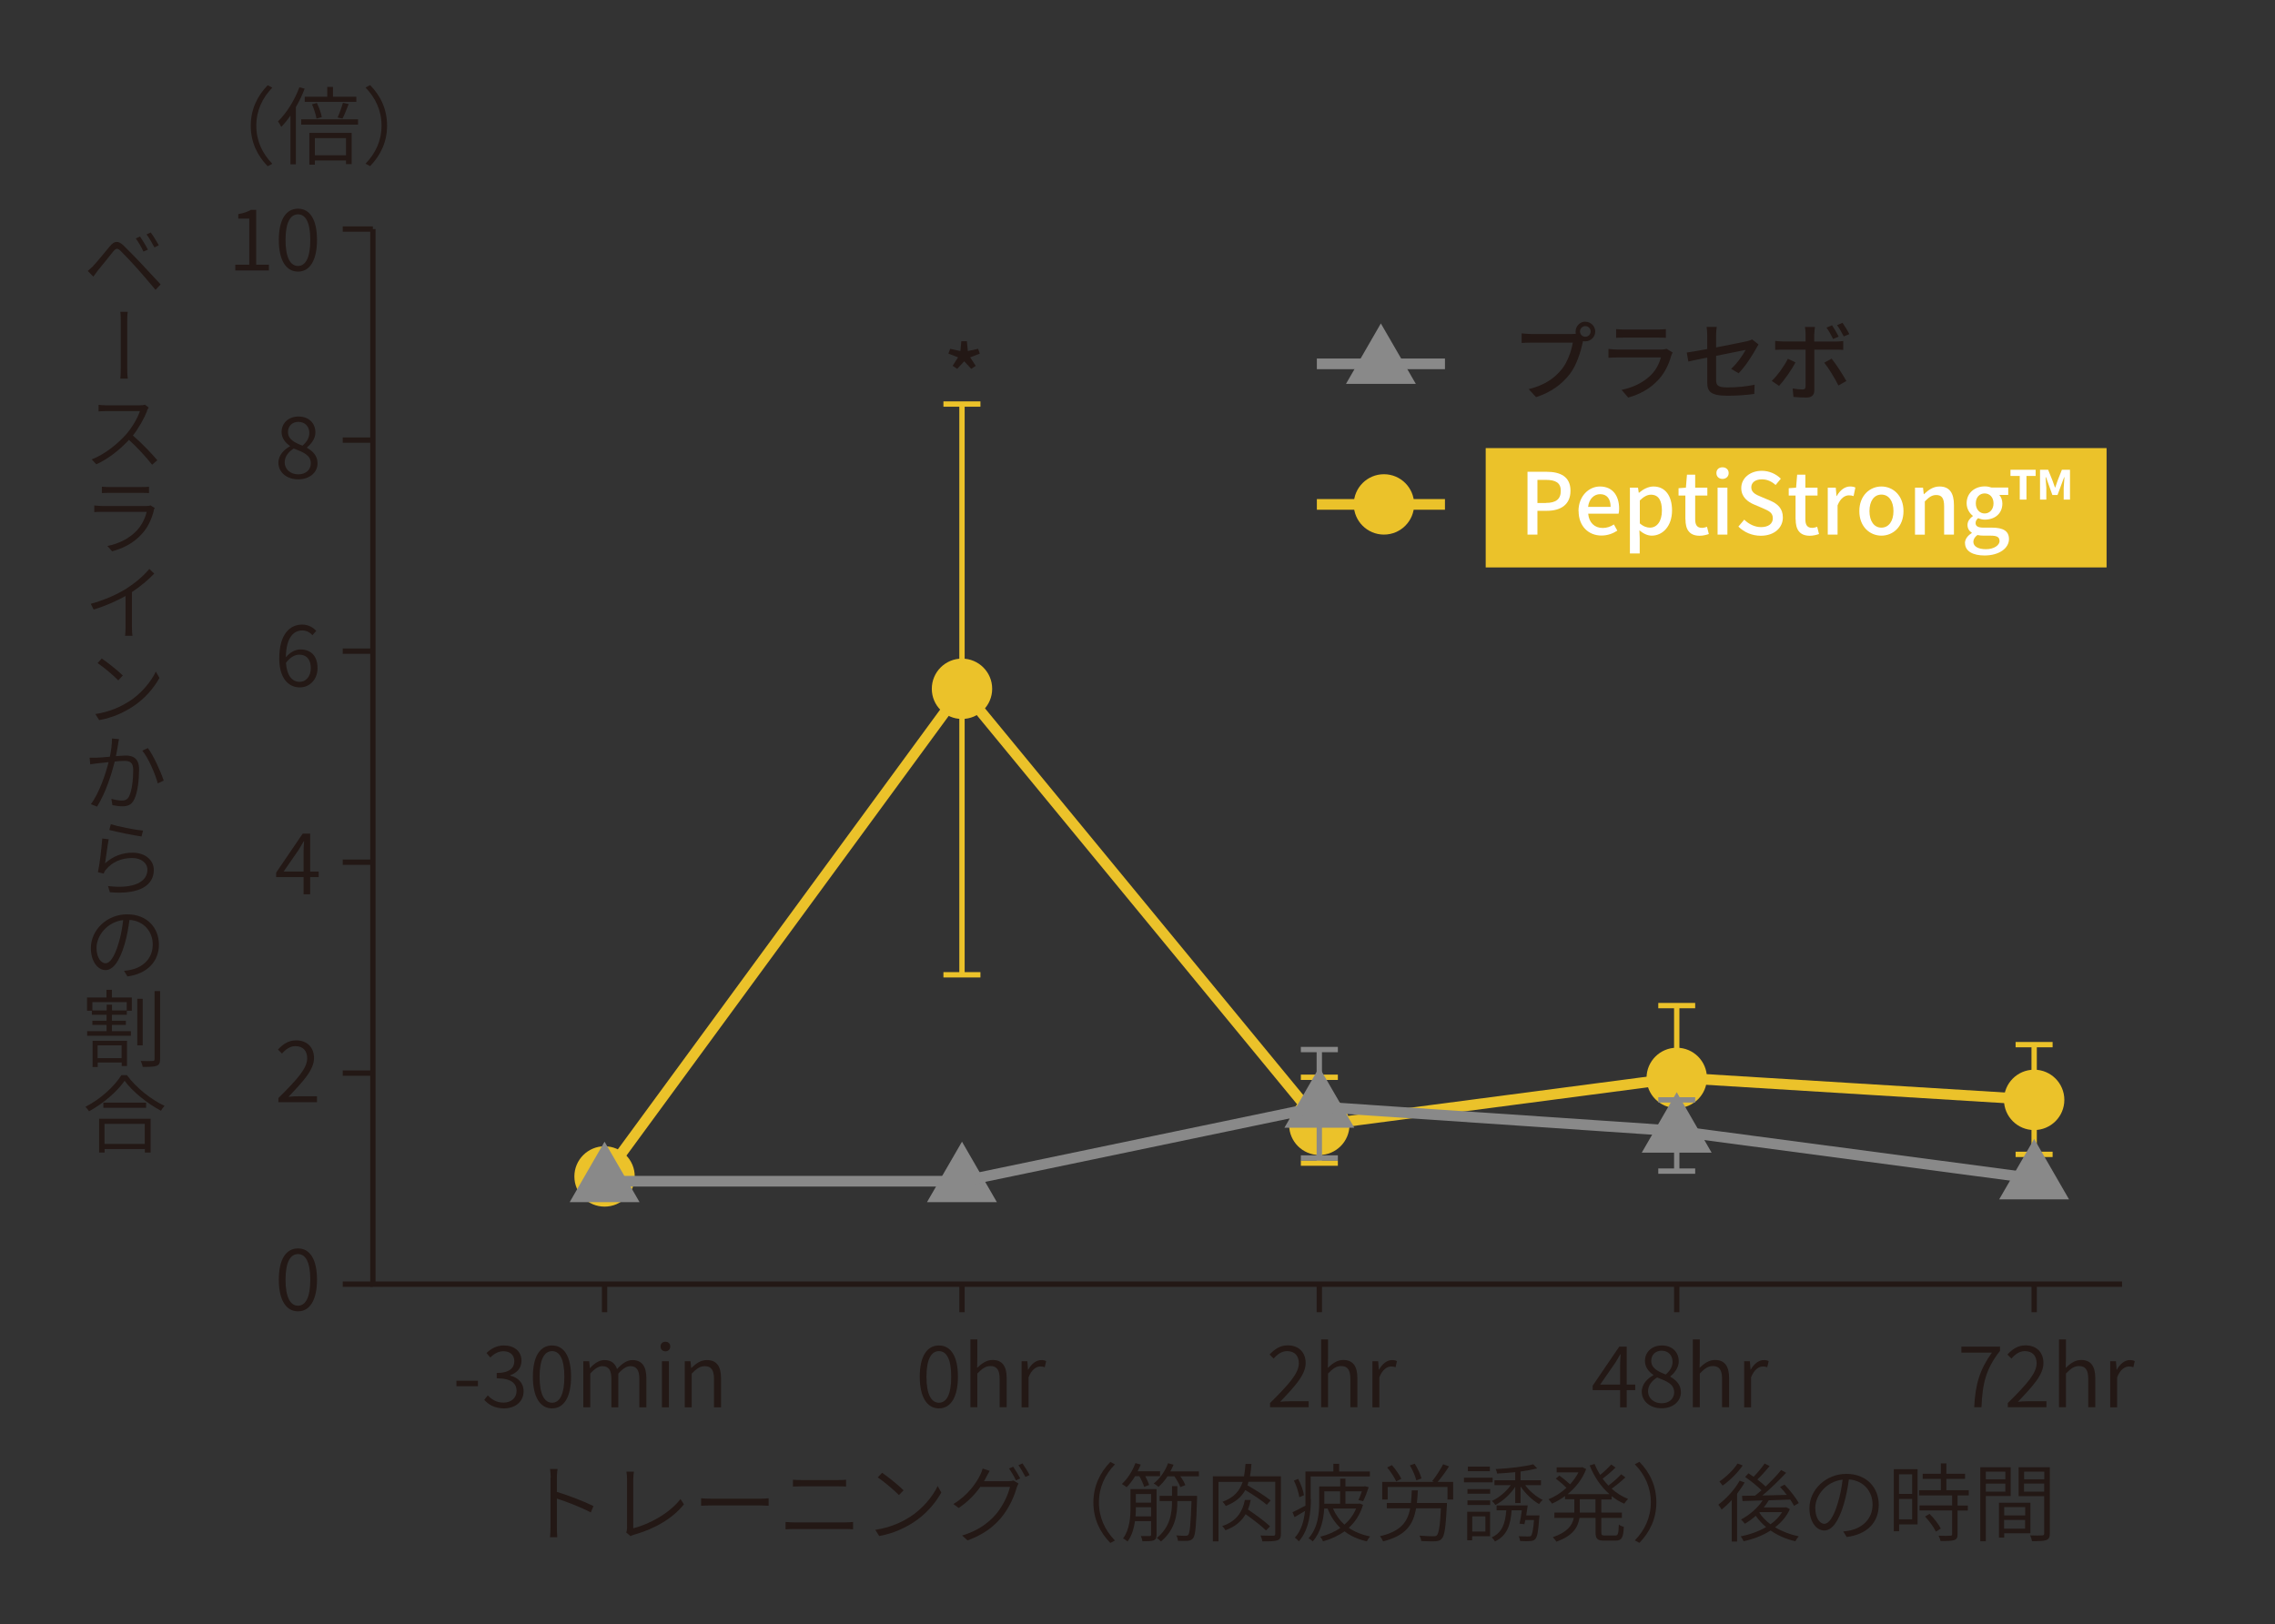 <?xml version="1.0" encoding="UTF-8"?>
<svg id="_レイヤー_2" data-name="レイヤー 2" xmlns="http://www.w3.org/2000/svg" viewBox="0 0 213.29 152.3">
  <rect x="0" y="0" width="213.29" height="152.3" fill="#333333" stroke="none"/>
  <defs>
    <style>
      .cls-1, .cls-2, .cls-3, .cls-4, .cls-5, .cls-6 {
        fill: none;
      }

      .cls-1, .cls-2, .cls-4, .cls-5, .cls-6 {
        stroke-miterlimit: 10;
      }

      .cls-1, .cls-2, .cls-5 {
        stroke-width: .5px;
      }

      .cls-1, .cls-4 {
        stroke: #898989;
      }

      .cls-7 {
        fill: #fff;
      }

      .cls-2 {
        stroke: #231815;
      }

      .cls-8 {
        fill: #ebc22a;
      }

      .cls-9 {
        fill: #231815;
      }

      .cls-5, .cls-6 {
        stroke: #ebc22a;
      }

      .cls-10 {
        fill: #898989;
      }
    </style>
  </defs>
  <g id="_レイヤー_1-2" data-name="レイヤー 1">
    <g>
      <rect class="cls-3" width="213.29" height="152.17"/>
      <g>
        <path class="cls-9" d="M22.06,24.82h1.31v-4.32h-1.03v-.42c.5-.09.88-.22,1.18-.4h.5v5.14h1.19v.54h-3.15v-.54Z"/>
        <path class="cls-9" d="M26.14,22.5c0-1.9.67-2.93,1.8-2.93s1.78,1.04,1.78,2.93-.66,2.97-1.78,2.97-1.8-1.06-1.8-2.97ZM29.09,22.5c0-1.69-.46-2.4-1.15-2.4s-1.17.71-1.17,2.4.47,2.44,1.17,2.44,1.15-.75,1.15-2.44Z"/>
        <path class="cls-9" d="M26.1,43.4c0-.74.56-1.26,1.09-1.55v-.03c-.42-.29-.79-.71-.79-1.31,0-.86.68-1.45,1.58-1.45.99,0,1.59.63,1.59,1.5,0,.61-.45,1.13-.79,1.39v.04c.5.3.99.7.99,1.46,0,.84-.73,1.5-1.81,1.5s-1.86-.66-1.86-1.56ZM29.14,43.44c0-.78-.75-1.05-1.6-1.38-.49.31-.85.74-.85,1.3,0,.64.54,1.12,1.27,1.12s1.18-.44,1.18-1.03ZM29,40.6c0-.58-.38-1.04-1.03-1.04-.56,0-.97.38-.97.95,0,.71.66,1.01,1.36,1.28.42-.36.64-.75.64-1.19Z"/>
        <path class="cls-9" d="M26.18,61.75c0-2.31,1.02-3.18,2.15-3.18.58,0,1.01.26,1.32.59l-.36.41c-.23-.28-.58-.45-.94-.45-.82,0-1.52.64-1.55,2.52.37-.46.88-.74,1.36-.74.98,0,1.61.6,1.61,1.75,0,1.08-.75,1.81-1.65,1.81-1.13,0-1.94-.92-1.94-2.72ZM26.81,62.17c.09,1.13.53,1.77,1.3,1.77.58,0,1.03-.53,1.03-1.29s-.36-1.26-1.1-1.26c-.37,0-.83.22-1.24.78Z"/>
        <path class="cls-9" d="M28.46,82.25h-2.57v-.42l2.49-3.66h.7v3.56h.8v.52h-.8v1.61h-.62v-1.61ZM28.46,81.73v-1.77c0-.28.02-.77.05-1.06h-.04c-.14.26-.3.5-.46.78l-1.42,2.05h1.87Z"/>
        <path class="cls-9" d="M26.1,102.97c1.75-1.74,2.7-2.78,2.7-3.73,0-.66-.35-1.14-1.11-1.14-.49,0-.91.3-1.25.7l-.38-.38c.47-.5.97-.86,1.7-.86,1.04,0,1.68.66,1.68,1.66,0,1.09-.98,2.15-2.39,3.63.3-.03.66-.05.96-.05h1.71v.56h-3.62v-.39Z"/>
        <path class="cls-9" d="M26.14,120c0-1.9.67-2.93,1.8-2.93s1.78,1.04,1.78,2.93-.66,2.97-1.78,2.97-1.8-1.06-1.8-2.97ZM29.09,120c0-1.69-.46-2.4-1.15-2.4s-1.17.71-1.17,2.4.47,2.44,1.17,2.44,1.15-.75,1.15-2.44Z"/>
      </g>
      <g>
        <path class="cls-9" d="M42.79,129.48h2.02v.51h-2.02v-.51Z"/>
        <path class="cls-9" d="M45.4,131.27l.33-.42c.34.35.78.68,1.48.68s1.22-.43,1.22-1.1c0-.7-.5-1.18-1.86-1.18v-.5c1.22,0,1.65-.5,1.65-1.1,0-.58-.39-.94-1.02-.94-.48,0-.9.25-1.23.59l-.36-.42c.43-.41.94-.71,1.62-.71.96,0,1.66.52,1.66,1.43,0,.7-.43,1.14-1.05,1.36v.04c.69.16,1.25.66,1.25,1.46,0,1.01-.82,1.61-1.84,1.61-.91,0-1.48-.39-1.85-.8Z"/>
        <path class="cls-9" d="M49.96,129.1c0-1.9.67-2.93,1.8-2.93s1.78,1.04,1.78,2.93-.66,2.97-1.78,2.97-1.8-1.06-1.8-2.97ZM52.91,129.1c0-1.69-.46-2.4-1.15-2.4s-1.17.71-1.17,2.4.47,2.44,1.17,2.44,1.15-.75,1.15-2.44Z"/>
        <path class="cls-9" d="M54.71,127.65h.53l.06.64h.02c.38-.42.84-.75,1.34-.75.67,0,1.02.33,1.19.84.46-.5.92-.84,1.44-.84.88,0,1.31.58,1.31,1.69v2.74h-.66v-2.66c0-.83-.26-1.2-.84-1.2-.35,0-.72.23-1.13.7v3.16h-.65v-2.66c0-.83-.26-1.2-.85-1.2-.33,0-.72.23-1.13.7v3.16h-.65v-4.32Z"/>
        <path class="cls-9" d="M61.93,126.26c0-.26.18-.44.46-.44.26,0,.45.18.45.44,0,.28-.19.46-.45.46-.27,0-.46-.18-.46-.46ZM62.06,127.65h.65v4.32h-.65v-4.32Z"/>
        <path class="cls-9" d="M64.21,127.65h.53l.06.63h.02c.42-.41.86-.74,1.46-.74.9,0,1.32.58,1.32,1.69v2.74h-.66v-2.66c0-.83-.26-1.2-.86-1.2-.46,0-.78.24-1.23.7v3.16h-.65v-4.32Z"/>
      </g>
      <g>
        <path class="cls-9" d="M86.23,129.1c0-1.9.67-2.93,1.8-2.93s1.78,1.04,1.78,2.93-.66,2.97-1.78,2.97-1.8-1.06-1.8-2.97ZM89.18,129.1c0-1.69-.46-2.4-1.15-2.4s-1.17.71-1.17,2.4.47,2.44,1.17,2.44,1.15-.75,1.15-2.44Z"/>
        <path class="cls-9" d="M90.98,125.6h.65v1.77l-.02.9c.42-.4.86-.74,1.45-.74.9,0,1.32.58,1.32,1.69v2.74h-.66v-2.66c0-.83-.26-1.2-.86-1.2-.46,0-.78.24-1.23.7v3.16h-.65v-6.36Z"/>
        <path class="cls-9" d="M95.79,127.65h.53l.06.79h.02c.3-.54.74-.9,1.22-.9.18,0,.31.02.46.1l-.13.57c-.14-.05-.24-.07-.41-.07-.37,0-.82.27-1.11,1.02v2.81h-.65v-4.32Z"/>
      </g>
      <g>
        <path class="cls-9" d="M119.07,131.57c1.75-1.74,2.7-2.78,2.7-3.73,0-.66-.35-1.14-1.11-1.14-.49,0-.91.3-1.25.7l-.38-.38c.47-.5.97-.86,1.7-.86,1.04,0,1.68.66,1.68,1.66,0,1.09-.98,2.15-2.39,3.63.3-.03.66-.05.96-.05h1.71v.56h-3.62v-.39Z"/>
        <path class="cls-9" d="M123.86,125.6h.65v1.77l-.02.9c.42-.4.86-.74,1.45-.74.9,0,1.32.58,1.32,1.69v2.74h-.66v-2.66c0-.83-.26-1.2-.86-1.2-.46,0-.78.24-1.23.7v3.16h-.65v-6.36Z"/>
        <path class="cls-9" d="M128.68,127.65h.53l.06.79h.02c.3-.54.74-.9,1.22-.9.18,0,.31.02.46.1l-.13.57c-.14-.05-.24-.07-.41-.07-.37,0-.82.27-1.11,1.02v2.81h-.65v-4.32Z"/>
      </g>
      <g>
        <path class="cls-9" d="M151.89,130.36h-2.57v-.42l2.49-3.66h.7v3.56h.8v.52h-.8v1.61h-.62v-1.61ZM151.89,129.84v-1.77c0-.28.02-.77.05-1.06h-.04c-.14.26-.3.5-.46.78l-1.42,2.05h1.87Z"/>
        <path class="cls-9" d="M153.92,130.51c0-.74.56-1.26,1.09-1.55v-.03c-.42-.29-.79-.71-.79-1.31,0-.86.68-1.45,1.58-1.45.99,0,1.59.63,1.59,1.5,0,.61-.45,1.13-.79,1.39v.04c.5.3.99.7.99,1.46,0,.84-.73,1.5-1.81,1.5s-1.86-.66-1.86-1.56ZM156.96,130.55c0-.78-.75-1.05-1.6-1.38-.49.31-.85.74-.85,1.3,0,.64.54,1.12,1.27,1.12s1.18-.44,1.18-1.03ZM156.81,127.7c0-.58-.38-1.04-1.03-1.04-.56,0-.97.38-.97.95,0,.71.66,1.01,1.36,1.28.42-.36.64-.75.64-1.19Z"/>
        <path class="cls-9" d="M158.71,125.6h.65v1.77l-.02.9c.42-.4.86-.74,1.45-.74.9,0,1.32.58,1.32,1.69v2.74h-.66v-2.66c0-.83-.26-1.2-.86-1.2-.46,0-.78.24-1.23.7v3.16h-.65v-6.36Z"/>
        <path class="cls-9" d="M163.53,127.65h.53l.06.79h.02c.3-.54.74-.9,1.22-.9.18,0,.31.02.46.1l-.13.57c-.14-.05-.24-.07-.41-.07-.37,0-.82.27-1.11,1.02v2.81h-.65v-4.32Z"/>
      </g>
      <g>
        <path class="cls-9" d="M186.76,126.84h-2.87v-.56h3.62v.39c-1.35,1.74-1.64,3.07-1.74,5.29h-.68c.1-2.17.54-3.56,1.66-5.12Z"/>
        <path class="cls-9" d="M188.24,131.57c1.75-1.74,2.7-2.78,2.7-3.73,0-.66-.35-1.14-1.11-1.14-.49,0-.91.3-1.25.7l-.38-.38c.47-.5.98-.86,1.7-.86,1.04,0,1.68.66,1.68,1.66,0,1.09-.98,2.15-2.39,3.63.3-.03.66-.05.96-.05h1.71v.56h-3.62v-.39Z"/>
        <path class="cls-9" d="M193.04,125.6h.65v1.77l-.02.9c.42-.4.86-.74,1.45-.74.9,0,1.32.58,1.32,1.69v2.74h-.66v-2.66c0-.83-.26-1.2-.86-1.2-.46,0-.78.24-1.23.7v3.16h-.65v-6.36Z"/>
        <path class="cls-9" d="M197.85,127.65h.53l.06.79h.02c.3-.54.74-.9,1.22-.9.18,0,.31.02.46.1l-.13.57c-.14-.05-.24-.07-.41-.07-.37,0-.82.27-1.11,1.02v2.81h-.65v-4.32Z"/>
      </g>
      <g>
        <g>
          <g>
            <line class="cls-2" x1="32.13" y1="21.48" x2="34.96" y2="21.48"/>
            <line class="cls-2" x1="32.13" y1="41.27" x2="34.96" y2="41.27"/>
            <line class="cls-2" x1="32.13" y1="61.06" x2="34.96" y2="61.06"/>
            <line class="cls-2" x1="32.13" y1="80.85" x2="34.96" y2="80.85"/>
            <line class="cls-2" x1="32.13" y1="100.63" x2="34.96" y2="100.63"/>
            <line class="cls-2" x1="32.13" y1="120.42" x2="34.96" y2="120.42"/>
          </g>
          <polyline class="cls-2" points="34.96 21.48 34.96 120.42 198.95 120.42"/>
          <g>
            <line class="cls-2" x1="56.68" y1="123.05" x2="56.68" y2="120.45"/>
            <line class="cls-2" x1="90.19" y1="123.05" x2="90.19" y2="120.45"/>
            <line class="cls-2" x1="123.69" y1="123.05" x2="123.69" y2="120.45"/>
            <line class="cls-2" x1="157.2" y1="123.05" x2="157.2" y2="120.45"/>
            <line class="cls-2" x1="190.71" y1="123.05" x2="190.71" y2="120.45"/>
          </g>
        </g>
        <path class="cls-9" d="M89.31,34.31l.51-.8-.9-.35.16-.45.96.21.09-.92h.52l.09.92.96-.21.16.45-.9.35.52.8-.42.28-.66-.71-.66.71-.42-.28Z"/>
        <g>
          <g>
            <line class="cls-5" x1="90.19" y1="37.89" x2="90.19" y2="91.41"/>
            <line class="cls-5" x1="88.45" y1="37.89" x2="91.92" y2="37.89"/>
            <line class="cls-5" x1="88.45" y1="91.41" x2="91.92" y2="91.41"/>
          </g>
          <g>
            <line class="cls-5" x1="157.2" y1="94.3" x2="157.2" y2="107.73"/>
            <line class="cls-5" x1="155.47" y1="94.3" x2="158.93" y2="94.3"/>
            <line class="cls-5" x1="155.47" y1="107.73" x2="158.93" y2="107.73"/>
          </g>
          <g>
            <line class="cls-5" x1="123.69" y1="101.02" x2="123.69" y2="109.07"/>
            <line class="cls-5" x1="121.96" y1="101.02" x2="125.43" y2="101.02"/>
            <line class="cls-5" x1="121.96" y1="109.07" x2="125.43" y2="109.07"/>
          </g>
          <g>
            <line class="cls-5" x1="190.71" y1="97.96" x2="190.71" y2="108.25"/>
            <line class="cls-5" x1="188.97" y1="97.96" x2="192.44" y2="97.96"/>
            <line class="cls-5" x1="188.97" y1="108.25" x2="192.44" y2="108.25"/>
          </g>
          <circle class="cls-8" cx="56.68" cy="110.32" r="2.83"/>
          <circle class="cls-8" cx="90.19" cy="64.59" r="2.83"/>
          <circle class="cls-8" cx="123.69" cy="105.48" r="2.83"/>
          <circle class="cls-8" cx="157.2" cy="101.08" r="2.83"/>
          <circle class="cls-8" cx="190.71" cy="103.14" r="2.83"/>
          <polyline class="cls-6" points="56.68 110.32 90.19 64.59 123.84 105.48 157.43 101.07 191.07 103.14"/>
        </g>
        <g>
          <g>
            <line class="cls-1" x1="157.2" y1="103.14" x2="157.2" y2="109.82"/>
            <line class="cls-1" x1="155.47" y1="103.14" x2="158.93" y2="103.14"/>
            <line class="cls-1" x1="155.47" y1="109.82" x2="158.93" y2="109.82"/>
          </g>
          <g>
            <line class="cls-1" x1="123.69" y1="98.42" x2="123.69" y2="108.59"/>
            <line class="cls-1" x1="121.96" y1="108.59" x2="125.43" y2="108.59"/>
            <line class="cls-1" x1="121.96" y1="98.42" x2="125.43" y2="98.42"/>
          </g>
          <polygon class="cls-10" points="90.19 107.06 86.91 112.73 93.46 112.73 90.19 107.06"/>
          <polygon class="cls-10" points="56.68 107.06 53.41 112.73 59.96 112.73 56.68 107.06"/>
          <polygon class="cls-10" points="123.69 100.08 120.42 105.75 126.97 105.75 123.69 100.08"/>
          <polygon class="cls-10" points="157.2 102.42 153.92 108.09 160.47 108.09 157.2 102.42"/>
          <polygon class="cls-10" points="190.71 106.8 187.43 112.47 193.98 112.47 190.71 106.8"/>
          <polyline class="cls-4" points="56.68 110.77 90.2 110.77 123.69 103.79 157.2 106.06 190.71 110.51"/>
        </g>
      </g>
      <g>
        <path class="cls-9" d="M51.63,138.56c0-.22-.02-.57-.06-.81h.7c-.03.24-.06.58-.06.81v1.34c1.06.32,2.57.9,3.43,1.33l-.25.6c-.87-.47-2.29-1.02-3.18-1.3,0,1.23,0,2.49,0,2.7,0,.26.02.66.04.92h-.69c.04-.25.05-.62.05-.92v-4.66Z"/>
        <path class="cls-9" d="M58.79,143.31v-4.61c0-.19-.03-.55-.06-.7h.7c-.02.18-.06.48-.06.7v4.61c1.58-.39,3.44-1.45,4.43-2.74l.32.5c-1.03,1.29-2.67,2.28-4.69,2.85-.08.02-.2.06-.31.13l-.41-.34c.05-.12.07-.22.07-.38Z"/>
        <path class="cls-9" d="M66.81,140.54h4.4c.41,0,.68-.02.85-.04v.7c-.16,0-.48-.03-.84-.03h-4.41c-.44,0-.84.02-1.08.03v-.7c.23.02.62.04,1.08.04Z"/>
        <path class="cls-9" d="M74.46,142.76h4.82c.23,0,.48-.02.7-.04v.69c-.23-.02-.5-.03-.7-.03h-4.82c-.29,0-.55.02-.81.03v-.69c.26.02.52.04.81.04ZM75.1,138.79h3.45c.28,0,.55,0,.77-.03v.64c-.22-.02-.51-.02-.77-.02h-3.45c-.27,0-.52.02-.76.02v-.64c.25.02.5.03.76.03Z"/>
        <path class="cls-9" d="M85.28,142.27c1.21-.77,2.17-1.94,2.63-2.92l.34.61c-.54.98-1.45,2.06-2.64,2.82-.8.5-1.81,1.01-3.18,1.26l-.37-.58c1.42-.22,2.46-.71,3.21-1.19ZM84.72,139.75l-.44.45c-.4-.41-1.39-1.26-1.99-1.66l.41-.43c.57.38,1.59,1.21,2.02,1.65Z"/>
        <path class="cls-9" d="M92.47,138.51c-.06.13-.14.26-.22.39h2.26c.22,0,.38-.02.5-.07l.48.29c-.06.1-.14.28-.18.4-.22.82-.71,1.9-1.42,2.77-.73.88-1.68,1.61-3.18,2.16l-.51-.46c1.44-.42,2.45-1.15,3.19-2.01.63-.75,1.13-1.8,1.3-2.55h-2.78c-.48.67-1.14,1.39-2.03,1.98l-.5-.37c1.38-.82,2.17-2.01,2.52-2.73.07-.13.18-.41.23-.6l.66.22c-.12.19-.25.45-.33.59ZM95.65,138.64l-.4.18c-.15-.33-.43-.81-.65-1.11l.39-.17c.2.29.49.77.66,1.09ZM96.53,138.32l-.39.18c-.18-.34-.44-.8-.66-1.1l.38-.17c.21.3.52.79.67,1.09Z"/>
        <path class="cls-9" d="M104.1,137.09l.43.23c-.94.97-1.5,2.16-1.5,3.57s.56,2.6,1.5,3.57l-.43.23c-.98-1-1.59-2.26-1.59-3.8s.62-2.8,1.59-3.8Z"/>
        <path class="cls-9" d="M106.41,138.44c-.23.39-.51.75-.78,1.02-.1-.08-.32-.22-.45-.3.53-.48,1-1.22,1.27-1.96l.5.14c-.09.21-.18.43-.3.63h2.11v.46h-1.39c.16.29.3.6.37.82l-.47.18c-.08-.27-.26-.67-.45-1h-.42ZM108.43,143.91c0,.3-.06.44-.26.53-.21.09-.54.09-1.06.09-.02-.14-.08-.34-.15-.49.39,0,.73,0,.82,0,.11,0,.14-.04.14-.14v-1.26h-1.51c-.1.67-.29,1.37-.7,1.92-.09-.1-.31-.25-.42-.29.62-.85.7-2.01.7-2.89v-1.74h2.44v4.26ZM107.92,142.2v-.86h-1.43v.05c0,.25,0,.53-.03.81h1.46ZM106.49,140.1v.81h1.43v-.81h-1.43ZM112.4,137.98v.46h-1.74c.21.29.39.6.47.83l-.47.18c-.09-.27-.33-.69-.56-1.01h-.64c-.25.38-.54.73-.85.99-.1-.09-.31-.25-.45-.31.58-.46,1.08-1.16,1.35-1.91l.51.14c-.08.22-.18.43-.3.63h2.67ZM112.23,140.26s0,.18,0,.25c-.08,2.57-.15,3.45-.37,3.73-.13.17-.27.22-.49.25-.2.02-.57,0-.94,0,0-.16-.06-.37-.15-.51.38.04.74.04.86.04s.2-.02.27-.1c.14-.18.22-.97.3-3.16h-1.33v.02c0,1.23-.18,2.65-1.54,3.77-.09-.11-.26-.25-.38-.33,1.28-1.05,1.42-2.38,1.42-3.44v-.02h-1.16v-.49h1.16v-.91h.5v.91h1.85Z"/>
        <path class="cls-9" d="M120.09,143.82c0,.36-.08.54-.33.62-.26.1-.74.1-1.41.1-.02-.16-.1-.39-.17-.55.54.02,1.05.02,1.2.02.14,0,.18-.05.18-.2v-4.86h-2.51c-.02.12-.06.22-.1.33.76.43,1.69,1.03,2.18,1.42l-.36.41c-.44-.38-1.29-.95-2.02-1.38-.35.64-.91,1.14-1.83,1.49-.06-.12-.2-.3-.31-.39,1.1-.4,1.62-1.04,1.9-1.87h-2.27v5.58h-.53v-6.1h2.92c.07-.36.11-.74.14-1.16h.56c-.03.41-.07.8-.14,1.16h2.9v5.39ZM118.69,143.51c-.42-.41-1.22-1.03-1.91-1.52-.36.63-.93,1.16-1.89,1.51-.06-.11-.19-.3-.31-.39,1.47-.49,1.94-1.49,2.13-2.45h.55c-.06.3-.14.6-.26.89.71.48,1.62,1.14,2.07,1.58l-.38.39Z"/>
        <path class="cls-9" d="M122.9,140.55c0,1.21-.15,2.89-1.13,3.99-.07-.1-.26-.28-.37-.35.63-.7.86-1.62.95-2.5-.34.2-.67.4-.98.58l-.19-.46c.32-.14.74-.38,1.21-.62,0-.22,0-.42,0-.62v-2.58h2.62v-.72h.54v.72h2.88v.46h-5.55v2.12ZM121.82,140.4c-.06-.41-.26-1.06-.51-1.56l.4-.16c.26.5.49,1.13.54,1.53l-.43.19ZM127.79,141.11c-.27.91-.74,1.62-1.34,2.16.55.38,1.22.65,2.01.81-.11.11-.25.32-.32.46-.82-.19-1.51-.5-2.09-.94-.6.43-1.29.74-2.01.94-.05-.13-.17-.33-.26-.44.67-.16,1.32-.43,1.88-.82-.51-.49-.91-1.09-1.19-1.82h-.32c-.06,1.01-.3,2.21-1.08,3.09-.08-.1-.28-.24-.39-.3.89-.98,1-2.34,1-3.34v-1.52h1.97v-.73h.49v.73h1.73l.1-.02.35.09c-.15.46-.35.98-.52,1.31l-.44-.1c.1-.22.22-.51.32-.82h-1.54v1.16h1.25l.08-.02.34.13ZM124.16,141.01h1.48v-1.16h-1.48v1.16ZM124.97,141.46c.26.59.62,1.1,1.08,1.51.46-.41.84-.9,1.09-1.51h-2.17Z"/>
        <path class="cls-9" d="M135.65,140.92s0,.18,0,.26c-.11,2.06-.22,2.85-.48,3.11-.15.18-.32.22-.6.24-.26.02-.78,0-1.32-.02-.02-.15-.08-.37-.18-.51.55.05,1.11.06,1.29.06s.27,0,.35-.09c.18-.18.3-.86.38-2.53h-2.33c-.26,1.54-.97,2.57-3.09,3.1-.06-.14-.19-.36-.3-.48,1.94-.46,2.59-1.31,2.84-2.62h-2.19v-.5h2.26c.04-.36.06-.75.08-1.18h.57c-.02.42-.05.81-.09,1.18h2.82ZM136.24,138.96v1.66h-.53v-1.18h-5.61v1.18h-.51v-1.66h4.85l-.17-.07c.35-.42.78-1.1,1.03-1.58l.55.2c-.31.5-.72,1.05-1.06,1.45h1.44ZM130.9,138.92c-.15-.35-.51-.91-.85-1.31l.45-.22c.34.39.72.93.88,1.28l-.48.25ZM132.78,138.81c-.08-.37-.34-.96-.6-1.4l.46-.15c.27.43.54,1.01.63,1.38l-.5.18Z"/>
        <path class="cls-9" d="M139.94,139h-2.69v-.43h2.69v.43ZM139.71,144.06h-1.69v.38h-.46v-2.68h2.14v2.29ZM137.58,139.64h2.13v.43h-2.13v-.43ZM137.58,140.7h2.13v.43h-2.13v-.43ZM139.68,137.96h-2.06v-.43h2.06v.43ZM138.03,142.2v1.42h1.23v-1.42h-1.23ZM144.33,142.1s0,.14-.02.22c-.09,1.3-.18,1.81-.38,2.01-.12.13-.26.17-.47.18-.18.02-.56.02-.94,0-.02-.14-.07-.33-.14-.45.38.02.75.02.89.02.14,0,.2,0,.27-.06.11-.12.2-.52.28-1.48h-.82c-.02.14-.06.28-.08.39l-.46-.05c.08-.33.16-.81.22-1.25h-.96c-.1,1.38-.42,2.37-1.56,2.92-.06-.11-.21-.3-.31-.38,1.02-.47,1.27-1.34,1.37-2.54h-.91v-.46h2.92c-.05.3-.1.62-.14.94h1.25ZM142.99,139.27c.42.57,1.06,1.1,1.64,1.38-.11.1-.26.27-.34.39-.62-.35-1.29-.99-1.73-1.65v1.56h-.5v-1.53c-.46.71-1.18,1.36-1.86,1.71-.07-.12-.23-.3-.33-.38.66-.3,1.33-.86,1.77-1.48h-1.53v-.46h1.95v-.76c-.58.06-1.16.1-1.7.13-.02-.12-.07-.3-.13-.42,1.22-.06,2.72-.23,3.52-.45l.37.39c-.43.11-.98.21-1.56.29v.82h1.91v.46h-1.48Z"/>
        <path class="cls-9" d="M150.13,140.59v1.25h1.93v.5h-1.93v1.35c0,.26.05.3.33.3h.98c.26,0,.3-.16.33-1.03.11.1.33.18.47.22-.05,1.01-.19,1.29-.77,1.29h-1.07c-.64,0-.81-.16-.81-.78v-1.35h-1.51c-.13.86-.6,1.68-2.17,2.23-.06-.12-.22-.32-.33-.42,1.38-.47,1.83-1.13,1.97-1.81h-1.82v-.5h1.87v-1.25h-.87v-.3c-.39.29-.81.53-1.22.71-.07-.12-.23-.3-.33-.41.57-.22,1.16-.6,1.68-1.07-.25-.26-.66-.61-1-.87l.34-.28c.33.24.74.57,1,.82.31-.34.58-.72.79-1.12h-2.05v-.47h2.32l.09-.02.36.18c-.36.96-1,1.75-1.74,2.35h3.92c-.8-.7-1.44-1.64-1.85-2.69l.46-.14c.14.36.32.7.52,1.03.37-.3.78-.69,1.04-.98l.4.29c-.35.36-.82.75-1.21,1.04.17.23.35.45.55.65.41-.31.9-.74,1.19-1.06l.4.29c-.38.36-.87.76-1.29,1.06.46.42.98.74,1.54.96-.11.11-.28.31-.36.45-.42-.18-.81-.42-1.18-.71v.31h-.96ZM149.58,140.59h-1.47v1.25h1.47v-1.25Z"/>
        <path class="cls-9" d="M153.7,144.68l-.43-.23c.94-.97,1.5-2.16,1.5-3.57s-.56-2.6-1.5-3.57l.43-.23c.98,1,1.59,2.26,1.59,3.8s-.62,2.8-1.59,3.8Z"/>
        <path class="cls-9" d="M163.57,139.01c-.2.36-.45.71-.71,1.06v4.49h-.5v-3.9c-.31.34-.64.65-.95.9-.06-.11-.22-.35-.31-.46.74-.56,1.52-1.4,2-2.25l.47.17ZM163.38,137.43c-.46.67-1.2,1.41-1.88,1.88-.07-.1-.22-.3-.3-.38.63-.43,1.35-1.12,1.7-1.69l.48.18ZM167.81,141.51c-.31.7-.8,1.25-1.39,1.71.65.39,1.41.68,2.22.85-.11.11-.25.32-.32.46-.86-.2-1.65-.54-2.32-1.01-.76.49-1.65.82-2.53,1.01-.05-.13-.17-.34-.27-.46.82-.16,1.66-.45,2.38-.87-.38-.31-.7-.67-.97-1.06-.33.29-.67.54-1.02.75-.07-.1-.25-.3-.36-.4.78-.41,1.54-1.06,2.03-1.79-.71.02-1.37.04-1.89.06l-.05-.49c.35,0,.77-.02,1.23-.02.19-.15.39-.32.6-.5-.38-.38-1.01-.89-1.54-1.25l.32-.34c.15.1.31.21.48.32.35-.36.78-.86,1.03-1.24l.47.24c-.36.43-.78.91-1.15,1.26.29.22.57.45.77.66.55-.52,1.09-1.08,1.46-1.55l.47.26c-.64.68-1.47,1.5-2.23,2.13.72-.02,1.5-.04,2.29-.06-.2-.26-.42-.52-.63-.74l.42-.22c.51.53,1.08,1.25,1.33,1.73l-.44.26c-.09-.17-.22-.38-.36-.59-.67.02-1.35.05-2.01.07-.14.23-.3.46-.47.67h2.01l.09-.02.35.18ZM164.94,141.84c.26.41.62.78,1.05,1.1.45-.32.82-.7,1.09-1.14h-2.1l-.04.05Z"/>
        <path class="cls-9" d="M173.14,144.14l-.33-.53c.25-.02.5-.06.68-.1,1.02-.23,2.07-1,2.07-2.42,0-1.22-.81-2.25-2.22-2.36-.1.76-.26,1.59-.48,2.33-.49,1.65-1.12,2.46-1.83,2.46s-1.39-.78-1.39-2.1c0-1.71,1.54-3.21,3.46-3.21s3.04,1.31,3.04,2.9c0,1.68-1.12,2.78-3,3.02ZM171.05,142.89c.38,0,.83-.54,1.25-1.94.21-.68.37-1.46.45-2.2-1.57.18-2.56,1.52-2.56,2.65,0,1.04.49,1.5.86,1.5Z"/>
        <path class="cls-9" d="M179.78,142.95h-1.73v.64h-.5v-5.82h2.23v5.18ZM178.04,138.25v1.84h1.23v-1.84h-1.23ZM179.27,142.47v-1.91h-1.23v1.91h1.23ZM183.53,140.24v.94h.96v.47h-.96v2.22c0,.31-.08.47-.31.55-.23.08-.63.09-1.29.09-.02-.14-.1-.35-.18-.5.51.02.96.02,1.09,0,.14,0,.18-.04.18-.16v-2.21h-3.06v-.47h3.06v-.94h-3.1v-.49h2.04v-1.06h-1.7v-.48h1.7v-.97h.52v.97h1.75v.48h-1.75v1.06h2.1v.49h-1.05ZM180.9,141.96c.42.41.87.98,1.05,1.38l-.45.29c-.18-.39-.62-.99-1.02-1.42l.42-.25Z"/>
        <path class="cls-9" d="M186.18,140.29v4.24h-.52v-6.94h2.85v2.7h-2.33ZM186.18,138v.72h1.83v-.72h-1.83ZM188.01,139.88v-.75h-1.83v.75h1.83ZM187.9,143.78v.41h-.49v-3.27h2.95v2.86h-2.46ZM187.9,141.33v.78h1.97v-.78h-1.97ZM189.86,143.35v-.82h-1.97v.82h1.97ZM192.18,143.79c0,.36-.09.54-.34.63-.24.09-.66.1-1.33.1-.02-.14-.1-.4-.18-.54.5.02.99.02,1.13,0,.14,0,.19-.05.19-.19v-3.49h-2.4v-2.71h2.93v6.2ZM189.77,138v.72h1.89v-.72h-1.89ZM191.65,139.88v-.76h-1.89v.76h1.89Z"/>
      </g>
      <g>
        <rect class="cls-8" x="139.29" y="42.02" width="58.21" height="11.19"/>
        <line class="cls-4" x1="123.46" y1="34.12" x2="135.47" y2="34.12"/>
        <polygon class="cls-10" points="129.46 30.33 126.19 36 132.74 36 129.46 30.33"/>
        <line class="cls-6" x1="123.46" y1="47.3" x2="135.47" y2="47.3"/>
        <circle class="cls-8" cx="129.75" cy="47.3" r="2.83"/>
        <g>
          <path class="cls-9" d="M148.63,30.17c.51,0,.93.42.93.92s-.42.92-.93.92c-.07,0-.14,0-.22-.02,0,.05-.02.1-.03.15-.18.82-.55,2.08-1.2,2.93-.73.94-1.73,1.71-3.17,2.17l-.69-.75c1.56-.38,2.46-1.07,3.13-1.9.54-.7.89-1.73,1-2.46h-3.93c-.34,0-.66.02-.86.03v-.9c.22.02.6.06.86.06h3.88c.1,0,.22,0,.34-.02-.02-.07-.02-.14-.02-.22,0-.5.41-.92.92-.92ZM148.63,31.58c.27,0,.5-.22.5-.5s-.23-.5-.5-.5-.5.23-.5.5.22.5.5.5Z"/>
          <path class="cls-9" d="M156.69,33.34c-.22.78-.58,1.58-1.18,2.24-.82.91-1.84,1.42-2.86,1.7l-.62-.72c1.17-.24,2.14-.76,2.8-1.44.46-.47.74-1.07.89-1.6h-4.07c-.19,0-.54,0-.85.03v-.83c.31.03.62.06.85.06h4.09c.22,0,.41-.03.51-.07l.57.35c-.05.09-.11.21-.13.28ZM152.29,30.9h3.11c.26,0,.58-.02.78-.04v.82c-.2-.02-.52-.02-.79-.02h-3.1c-.26,0-.54,0-.77.02v-.82c.21.02.5.04.77.04Z"/>
          <path class="cls-9" d="M160.06,33.53c-.77.15-1.44.3-1.77.37l-.15-.84c.37-.05,1.1-.18,1.92-.33v-1.26c0-.26-.02-.58-.06-.82h.95c-.04.24-.06.57-.06.82v1.11c1.27-.25,2.55-.5,2.89-.58.2-.05.37-.1.49-.17l.6.47c-.06.1-.16.25-.22.37-.36.66-1.03,1.71-1.65,2.33l-.7-.41c.57-.52,1.13-1.33,1.36-1.78-.18.04-1.48.3-2.77.56v2.26c0,.53.18.7,1.1.7s1.71-.09,2.51-.25l-.03.86c-.7.1-1.56.17-2.5.17-1.64,0-1.91-.42-1.91-1.27v-2.31Z"/>
          <path class="cls-9" d="M166.8,36.19l-.69-.47c.53-.5,1.19-1.42,1.51-2.08l.71.34c-.35.7-1.09,1.73-1.54,2.21ZM170.09,31.29v.74h2.01c.21,0,.5-.02.71-.05v.83c-.23-.02-.5-.02-.7-.02h-2.01v3.81c0,.43-.22.68-.75.68-.38,0-.85-.02-1.21-.06l-.07-.79c.34.06.7.09.91.09s.3-.08.3-.3v-3.43h-2.13c-.25,0-.5,0-.72.02v-.84c.22.02.46.05.71.05h2.14v-.74c0-.19-.03-.5-.06-.62h.94c-.02.11-.06.45-.06.63ZM173.1,35.73l-.74.42c-.33-.66-.92-1.64-1.33-2.14l.69-.38c.42.51,1.06,1.52,1.38,2.09ZM172.39,31.56l-.53.23c-.16-.33-.4-.77-.62-1.07l.52-.22c.2.29.46.74.62,1.06ZM173.38,31.33l-.52.22c-.17-.34-.41-.76-.63-1.06l.51-.22c.21.3.5.76.64,1.06Z"/>
        </g>
        <g>
          <path class="cls-7" d="M143.21,44.24h1.78c1.31,0,2.25.46,2.25,1.78s-.94,1.88-2.21,1.88h-.89v2.23h-.93v-5.89ZM144.94,47.16c.94,0,1.39-.36,1.39-1.13s-.49-1.03-1.42-1.03h-.77v2.17h.8Z"/>
          <path class="cls-7" d="M147.99,47.93c0-1.42.98-2.31,2.01-2.31,1.17,0,1.8.84,1.8,2.08,0,.18-.02.36-.05.47h-2.85c.07.84.6,1.34,1.36,1.34.39,0,.73-.12,1.05-.33l.32.58c-.41.27-.91.46-1.49.46-1.19,0-2.14-.85-2.14-2.3ZM151,47.53c0-.75-.34-1.19-.98-1.19-.55,0-1.04.42-1.13,1.19h2.11Z"/>
          <path class="cls-7" d="M152.82,45.73h.75l.07.48h.02c.38-.32.86-.59,1.36-.59,1.11,0,1.74.89,1.74,2.24,0,1.51-.9,2.37-1.9,2.37-.39,0-.78-.18-1.16-.5l.03.75v1.42h-.92v-6.18ZM155.81,47.88c0-.92-.3-1.49-1.03-1.49-.34,0-.67.18-1.04.54v2.15c.34.3.68.4.95.4.64,0,1.12-.57,1.12-1.6Z"/>
          <path class="cls-7" d="M158.01,48.69v-2.22h-.64v-.69l.69-.05.1-1.22h.77v1.22h1.14v.74h-1.14v2.23c0,.53.18.8.64.8.15,0,.34-.05.47-.1l.17.68c-.25.08-.54.16-.86.16-.99,0-1.33-.62-1.33-1.54Z"/>
          <path class="cls-7" d="M160.92,44.36c0-.33.23-.54.57-.54s.58.22.58.54-.24.55-.58.55-.57-.22-.57-.55ZM161.03,45.73h.92v4.4h-.92v-4.4Z"/>
          <path class="cls-7" d="M162.99,49.37l.54-.64c.42.42,1,.7,1.57.7.71,0,1.11-.33,1.11-.83,0-.54-.4-.7-.94-.94l-.82-.35c-.57-.24-1.2-.69-1.2-1.54,0-.93.82-1.62,1.93-1.62.69,0,1.33.29,1.78.74l-.49.59c-.37-.33-.78-.53-1.29-.53-.6,0-.99.29-.99.75,0,.51.47.7.95.9l.81.34c.7.3,1.2.73,1.2,1.59,0,.94-.78,1.71-2.07,1.71-.81,0-1.56-.32-2.1-.86Z"/>
          <path class="cls-7" d="M168.34,48.69v-2.22h-.64v-.69l.69-.05.1-1.22h.77v1.22h1.14v.74h-1.14v2.23c0,.53.18.8.64.8.15,0,.34-.05.47-.1l.17.68c-.25.08-.54.16-.86.16-.99,0-1.33-.62-1.33-1.54Z"/>
          <path class="cls-7" d="M171.36,45.73h.75l.07.79h.02c.31-.57.78-.9,1.25-.9.22,0,.36.03.5.1l-.17.8c-.15-.05-.26-.07-.44-.07-.36,0-.79.25-1.06.94v2.74h-.92v-4.4Z"/>
          <path class="cls-7" d="M174.32,47.93c0-1.46.98-2.31,2.07-2.31s2.07.85,2.07,2.31-.98,2.3-2.07,2.3-2.07-.84-2.07-2.3ZM177.52,47.93c0-.93-.43-1.55-1.13-1.55s-1.12.62-1.12,1.55.43,1.55,1.12,1.55,1.13-.62,1.13-1.55Z"/>
          <path class="cls-7" d="M179.54,45.73h.75l.07.61h.02c.41-.39.86-.72,1.46-.72.94,0,1.35.62,1.35,1.74v2.77h-.92v-2.65c0-.76-.22-1.06-.74-1.06-.41,0-.69.21-1.07.6v3.12h-.92v-4.4Z"/>
          <path class="cls-7" d="M184.22,50.95c0-.37.23-.71.64-.96v-.04c-.22-.14-.4-.37-.4-.73s.25-.64.5-.82v-.03c-.3-.23-.58-.65-.58-1.18,0-.99.79-1.58,1.7-1.58.25,0,.47.05.64.11h1.56v.69h-.84c.17.18.29.47.29.81,0,.96-.73,1.51-1.65,1.51-.2,0-.42-.05-.62-.14-.14.13-.24.25-.24.46,0,.26.18.43.74.43h.81c1.04,0,1.58.32,1.58,1.07,0,.85-.9,1.54-2.3,1.54-1.06,0-1.82-.39-1.82-1.16ZM187.46,50.71c0-.37-.29-.48-.82-.48h-.66c-.21,0-.41-.02-.59-.06-.26.19-.38.42-.38.64,0,.43.45.69,1.18.69.77,0,1.28-.38,1.28-.78ZM186.9,47.2c0-.58-.37-.93-.83-.93s-.83.34-.83.93.38.95.83.95.83-.36.83-.95Z"/>
          <path class="cls-7" d="M189.35,44.63h-.86v-.58h2.36v.58h-.86v2.22h-.63v-2.22ZM191.27,44.05h.75l.4.99.24.67h.03l.23-.67.39-.99h.76v2.8h-.59v-1.12l.07-.98h-.03l-.62,1.67h-.48l-.6-1.67h-.04l.07.98v1.12h-.59v-2.8Z"/>
        </g>
      </g>
      <g>
        <path class="cls-9" d="M25.1,7.99l.43.23c-.94.97-1.5,2.16-1.5,3.57s.56,2.6,1.5,3.57l-.43.23c-.98-1-1.59-2.26-1.59-3.8s.62-2.8,1.59-3.8Z"/>
        <path class="cls-9" d="M28.56,8.32c-.22.59-.5,1.18-.82,1.72v5.37h-.51v-4.57c-.27.39-.56.75-.86,1.06-.06-.12-.21-.4-.31-.51.8-.78,1.55-1.97,2.01-3.21l.5.14ZM33.57,11.19v.5h-5.33v-.5h5.33ZM33.41,9.55h-4.84v-.48h2.11v-.92h.54v.92h2.19v.48ZM29,12.46h3.97v2.93h-.53v-.34h-2.92v.39h-.52v-2.98ZM29.67,11.11c-.05-.34-.23-.9-.42-1.33l.46-.12c.21.42.4.98.46,1.32l-.49.14ZM29.52,12.95v1.61h2.92v-1.61h-2.92ZM31.65,11.02c.17-.37.39-.98.5-1.38l.54.12c-.19.47-.39,1.01-.58,1.36l-.46-.1Z"/>
        <path class="cls-9" d="M34.7,15.58l-.43-.23c.94-.97,1.5-2.16,1.5-3.57s-.56-2.6-1.5-3.57l.43-.23c.98,1,1.59,2.26,1.59,3.8s-.62,2.8-1.59,3.8Z"/>
      </g>
      <g>
        <path class="cls-9" d="M8.77,24.9c.37-.38,1.05-1.25,1.54-1.82.4-.47.74-.56,1.26-.07.46.44,1.14,1.15,1.6,1.63.53.56,1.29,1.39,1.89,2.03l-.48.51c-.55-.67-1.24-1.46-1.75-2.04-.45-.5-1.17-1.27-1.51-1.6-.3-.3-.45-.27-.72.06-.38.46-1.05,1.33-1.42,1.76-.15.19-.32.42-.43.58l-.52-.53c.2-.17.34-.3.54-.5ZM13.87,23.41l-.42.18c-.18-.39-.47-.89-.72-1.23l.4-.18c.19.27.55.86.74,1.23ZM14.89,23l-.41.2c-.2-.39-.5-.89-.74-1.22l.39-.18c.2.26.57.85.76,1.21Z"/>
        <path class="cls-9" d="M11.32,30.08c0-.21,0-.6-.04-.84h.7c-.05.24-.05.62-.05.84v4.37c0,.25,0,.7.05,1.05h-.7c.04-.34.04-.77.04-1.05v-4.37Z"/>
        <path class="cls-9" d="M13.79,38.54c-.27.68-.78,1.61-1.33,2.3.82.7,1.78,1.71,2.29,2.32l-.49.42c-.53-.68-1.37-1.61-2.17-2.33-.84.9-1.89,1.76-3.06,2.29l-.43-.46c1.25-.49,2.38-1.42,3.2-2.32.54-.6,1.11-1.56,1.32-2.21h-3.12c-.27,0-.69.02-.76.03v-.62c.09.02.52.05.76.05h3.06c.23,0,.42-.02.54-.06l.34.27c-.04.06-.14.22-.17.32Z"/>
        <path class="cls-9" d="M14.42,47.87c-.19.78-.54,1.58-1.13,2.21-.82.9-1.79,1.35-2.78,1.62l-.44-.5c1.1-.22,2.06-.72,2.74-1.43.48-.51.8-1.17.94-1.77h-4.17c-.18,0-.47,0-.74.02v-.62c.27.02.53.05.74.05h4.13c.16,0,.32-.02.4-.06l.4.25c-.04.06-.09.16-.1.21ZM10.22,45.67h3.07c.24,0,.49,0,.68-.03v.6c-.18-.02-.44-.02-.69-.02h-3.06c-.23,0-.47,0-.67.02v-.6c.2.02.42.03.67.03Z"/>
        <path class="cls-9" d="M11.88,55.17c.82-.52,1.58-1.17,2.12-1.82l.46.44c-.59.62-1.3,1.2-2.09,1.73v3.3c0,.28.02.65.05.8h-.69c.02-.14.04-.52.04-.8v-2.93c-.82.46-1.9.94-2.99,1.27l-.27-.54c1.33-.36,2.53-.91,3.38-1.45Z"/>
        <path class="cls-9" d="M12.07,65.8c1.17-.74,2.1-1.89,2.54-2.82l.34.59c-.52.94-1.4,2-2.56,2.73-.78.5-1.75.98-3.09,1.23l-.36-.57c1.38-.21,2.39-.7,3.13-1.17ZM11.52,63.34l-.43.46c-.39-.4-1.35-1.23-1.94-1.62l.39-.43c.55.37,1.55,1.17,1.97,1.59Z"/>
        <path class="cls-9" d="M11.08,69.74c-.04.22-.12.72-.21,1.17.38-.03.73-.06.92-.06.68,0,1.25.26,1.25,1.3,0,.93-.13,2.17-.46,2.82-.25.52-.63.64-1.12.64-.3,0-.67-.06-.92-.11l-.1-.59c.34.1.74.16.97.16.29,0,.53-.06.7-.41.26-.54.38-1.58.38-2.45,0-.73-.33-.86-.83-.86-.2,0-.54.02-.9.06-.29,1.13-.82,2.88-1.66,4.23l-.58-.23c.81-1.08,1.4-2.9,1.66-3.94-.43.05-.83.09-1.04.11-.18.02-.49.06-.68.09l-.06-.62c.25,0,.43,0,.68,0,.26,0,.74-.05,1.22-.09.12-.56.2-1.18.2-1.71l.66.06c-.03.13-.06.29-.09.43ZM15.35,73.2l-.56.26c-.23-.88-.9-2.43-1.45-3.07l.52-.24c.5.63,1.22,2.23,1.49,3.05Z"/>
        <path class="cls-9" d="M9.85,80.96c.76-.69,1.63-1,2.59-1,1.17,0,1.98.7,1.98,1.62,0,1.4-1.27,2.33-4.12,2.09l-.17-.58c2.49.3,3.69-.44,3.69-1.53,0-.64-.59-1.1-1.42-1.1-1.06,0-1.9.4-2.46,1.08-.12.12-.18.26-.22.38l-.54-.13c.16-.7.35-2.37.41-3.16l.6.07c-.11.55-.25,1.75-.34,2.26ZM13.41,77.89l-.14.55c-.74-.1-2.43-.45-3.02-.61l.14-.54c.66.21,2.32.54,3.01.6Z"/>
        <path class="cls-9" d="M11.95,91.57l-.32-.53c.23-.02.48-.06.66-.1,1.01-.22,2.03-.97,2.03-2.37,0-1.18-.8-2.21-2.18-2.31-.1.75-.24,1.55-.46,2.29-.48,1.62-1.09,2.42-1.79,2.42s-1.37-.78-1.37-2.07c0-1.69,1.5-3.16,3.4-3.16s2.98,1.29,2.98,2.85-1.1,2.73-2.94,2.97ZM9.9,90.33c.37,0,.82-.52,1.22-1.89.21-.67.34-1.42.43-2.16-1.54.18-2.5,1.5-2.5,2.59,0,1.02.48,1.46.84,1.46Z"/>
        <path class="cls-9" d="M10.5,93.54h1.86v1.24h-.47v.38h-1.4v.56h1.31v.39h-1.31v.59h1.78v.43h-4.1v-.43h1.82v-.59h-1.33v-.39h1.33v-.56h-1.38v-.38h-.45v-1.24h1.82v-.72h.51v.72ZM11.88,93.97h-3.22v.78h1.34v-.54h.5v.54h1.38v-.78ZM8.67,97.6h3.24v2.37h-.5v-.33h-2.25v.42h-.48v-2.45ZM9.15,98.03v1.2h2.25v-1.2h-2.25ZM13.38,98.03h-.51v-4.37h.51v4.37ZM15.01,92.95v6.37c0,.38-.1.54-.34.63s-.68.1-1.29.1c-.02-.14-.1-.4-.19-.56.5.02.98.02,1.12,0,.14,0,.18-.04.18-.18v-6.37h.52Z"/>
        <path class="cls-9" d="M11.9,100.82c.85,1.17,2.27,2.3,3.53,2.88-.12.12-.26.31-.34.46-1.25-.66-2.65-1.78-3.41-2.81-.66.97-1.97,2.12-3.33,2.86-.07-.12-.22-.3-.34-.42,1.4-.71,2.73-1.93,3.37-2.97h.53ZM9.29,104.91h4.83v3.17h-.54v-.33h-3.77v.33h-.52v-3.17ZM13.7,103.4v.48h-4.01v-.48h4.01ZM9.8,105.39v1.88h3.77v-1.88h-3.77Z"/>
      </g>
    </g>
  </g>
</svg>